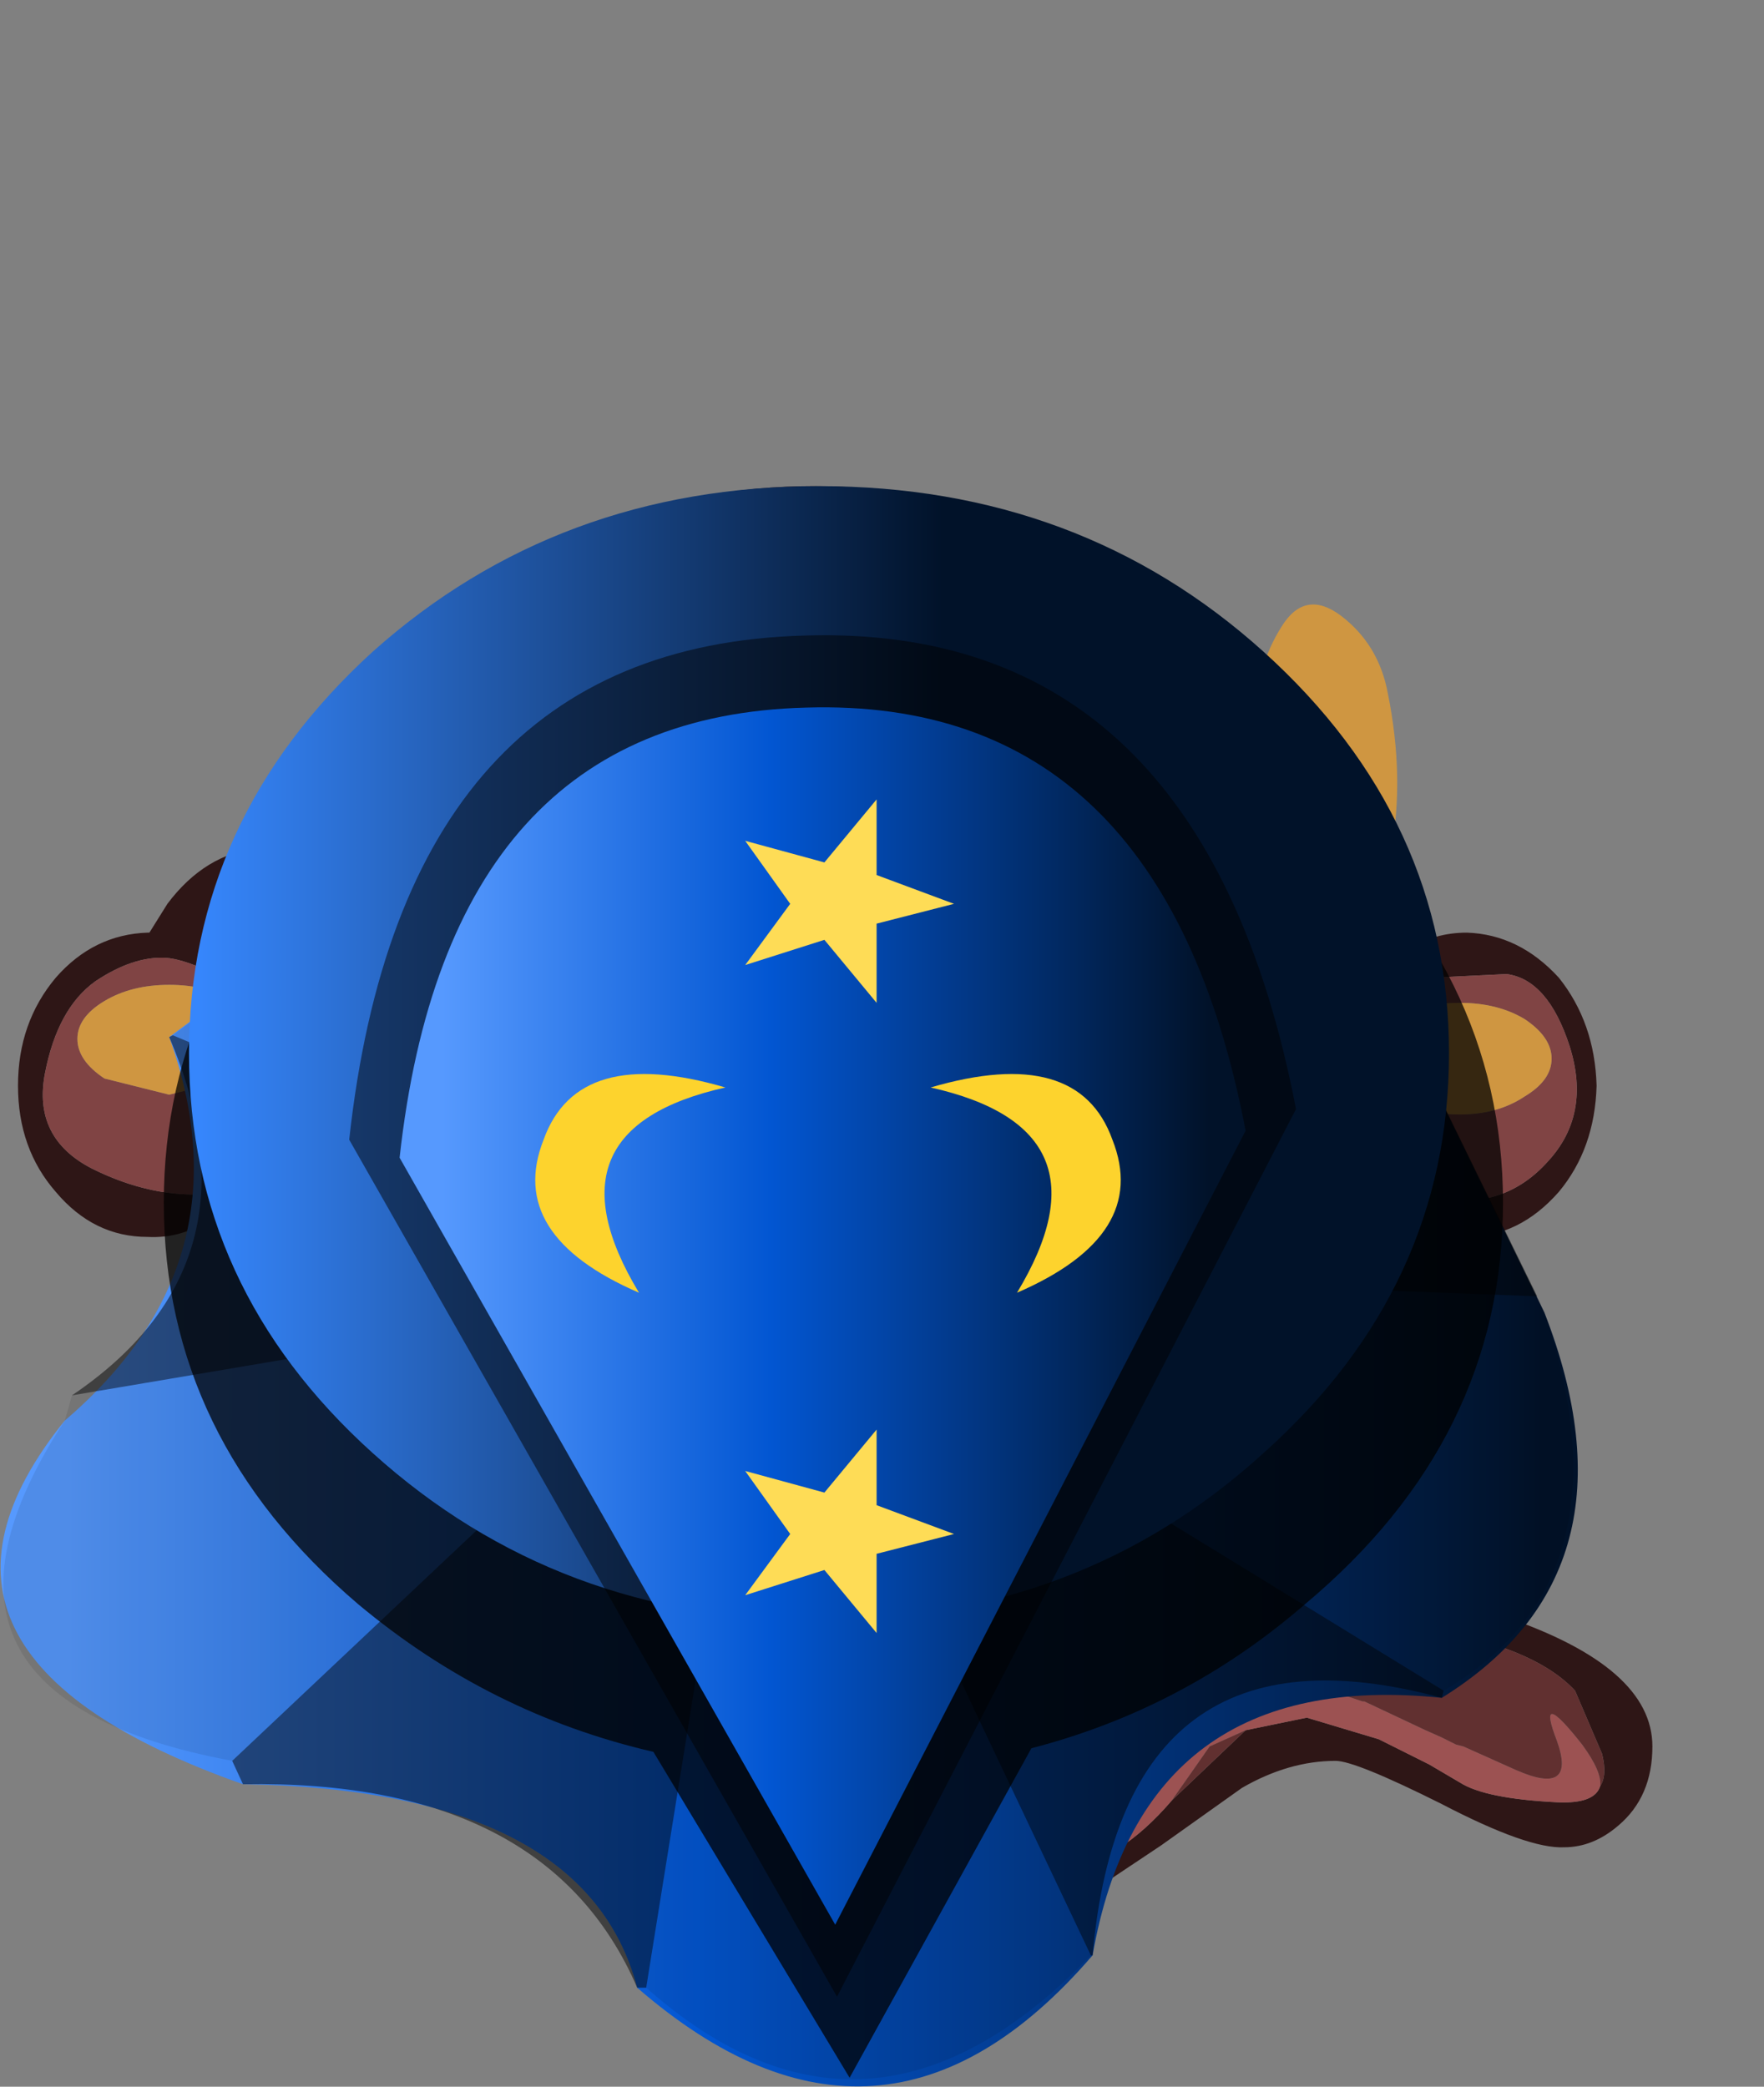 <?xml version="1.0" encoding="UTF-8" standalone="no"?>
<svg xmlns:xlink="http://www.w3.org/1999/xlink" height="57.95px" width="49.0px" xmlns="http://www.w3.org/2000/svg">
  <rect width="100%" height="100%" fill="#808080" stroke="none"/>
  <g transform="matrix(1.0, 0.0, 0.0, 1.0, 3.25, 10.8)">
    <use data-characterId="191" data-characterName="bloonstd4e_fla.TowerGFX_wizarm_137" height="34.75" id="arm" transform="matrix(1.0, 0.0, 0.0, 1.0, 24.45, -10.8)" width="21.3" xlink:href="#sprite0"/>
    <use data-characterId="159" height="39.95" transform="matrix(1.0, 0.0, 0.0, 1.0, -2.75, 2.7)" width="45.4" xlink:href="#sprite1"/>
    <use data-characterId="192" height="40.3" transform="matrix(1.0, 0.0, 0.0, 1.0, -3.25, 6.85)" width="43.85" xlink:href="#shape2"/>
    <use data-characterId="194" height="41.95" transform="matrix(1.0, 0.0, 0.0, 1.0, 2.0, 2.7)" width="35.0" xlink:href="#sprite2"/>
  </g>
  <defs>
    <g id="sprite0" transform="matrix(1.0, 0.0, 0.0, 1.0, -86.45, -14.6)">
      <use data-characterId="148" height="17.95" transform="matrix(1.0, 0.0, 0.0, 1.0, 91.7, 31.4)" width="7.0" xlink:href="#shape0"/>
    </g>
    <g id="shape0" transform="matrix(1.0, 0.0, 0.0, 1.0, -91.7, -31.4)">
      <path d="M95.55 49.35 Q94.25 49.35 93.3 47.85 92.4 46.3 92.4 44.15 92.4 42.0 93.3 40.5 94.25 38.95 95.55 38.95 96.85 38.95 97.75 40.5 98.7 42.0 98.7 44.15 98.7 46.3 97.75 47.85 96.85 49.35 95.55 49.35" fill="#613030" fill-rule="evenodd" stroke="none"/>
      <path d="M95.75 42.05 Q94.35 44.05 93.55 42.6 91.8 40.4 91.7 37.55 91.75 34.15 93.75 38.8 92.95 34.2 94.35 32.0 95.0 30.95 96.0 31.7 97.05 32.5 97.3 33.85 98.25 38.55 95.75 42.05" fill="#cf9641" fill-rule="evenodd" stroke="none"/>
    </g>
    <g id="sprite1" transform="matrix(1.0, 0.0, 0.0, 1.0, 2.75, -2.7)">
      <use data-characterId="158" height="39.95" transform="matrix(1.0, 0.0, 0.0, 1.0, -2.75, 2.7)" width="45.4" xlink:href="#shape1"/>
    </g>
    <g id="shape1" transform="matrix(1.0, 0.0, 0.0, 1.0, 2.75, -2.7)">
      <path d="M41.7 39.9 Q41.0 40.5 40.2 40.5 39.2 40.55 36.8 39.3 34.4 38.1 33.85 38.1 32.55 38.1 31.25 38.85 L29.0 40.45 26.6 42.05 Q25.1 42.75 23.5 42.65 20.75 42.5 18.35 41.1 13.5 38.35 13.5 32.75 L13.5 32.65 Q11.45 31.85 9.7 30.35 L7.35 28.85 7.0 28.6 4.55 26.2 Q3.4 24.75 2.75 23.15 L2.6 23.05 Q1.8 23.6 0.85 23.55 -0.65 23.55 -1.7 22.3 -2.75 21.1 -2.75 19.35 -2.75 17.6 -1.7 16.35 -0.65 15.15 0.85 15.1 L0.9 15.1 1.4 14.3 Q2.45 12.9 3.95 12.75 L4.55 12.0 5.2 11.45 5.4 11.25 Q6.5 9.1 8.35 7.25 12.9 2.7 19.35 2.7 25.75 2.7 30.3 7.25 32.15 9.1 33.25 11.2 34.75 12.6 35.9 15.55 36.6 15.1 37.5 15.1 38.95 15.15 40.05 16.35 41.05 17.6 41.1 19.35 41.05 21.1 40.05 22.3 38.95 23.55 37.5 23.55 36.45 23.6 35.65 23.0 34.45 26.15 31.35 28.6 L31.0 28.85 29.7 29.75 Q25.7 33.4 20.4 33.7 20.75 34.65 21.45 35.45 22.1 36.3 23.95 36.4 25.75 36.5 26.85 35.8 27.9 35.1 29.25 34.45 L31.25 33.5 33.8 33.1 35.55 33.3 38.55 34.1 Q42.65 35.5 42.65 37.7 42.65 39.1 41.7 39.9 M41.2 38.8 Q41.4 38.5 41.25 37.9 L40.5 36.15 Q39.2 34.75 35.45 34.3 L32.2 34.3 28.8 35.85 Q26.55 36.85 24.35 37.45 22.1 38.1 20.65 36.15 19.15 34.25 18.45 32.6 L17.1 32.4 Q16.9 31.5 14.7 31.1 12.4 30.7 9.15 28.95 L10.15 29.7 11.5 30.5 12.85 31.25 14.55 32.1 14.4 32.1 14.6 33.0 14.5 34.05 15.15 36.6 Q15.65 38.6 18.35 39.9 21.05 41.2 22.6 41.2 L26.15 41.1 26.25 41.1 Q27.8 40.95 29.3 39.2 L31.35 37.25 33.05 36.9 35.05 37.5 36.45 38.2 37.3 38.7 Q38.0 39.15 40.0 39.25 41.05 39.3 41.2 38.8 M31.4 11.25 L31.4 11.15 31.3 10.85 31.0 10.35 30.85 10.25 30.7 10.15 30.7 10.1 Q29.9 9.55 28.85 9.3 27.8 9.05 27.55 8.5 L25.85 6.35 25.1 5.8 Q22.65 4.1 19.2 4.1 15.7 4.1 13.3 5.8 L12.55 6.35 Q11.3 7.45 11.0 8.5 10.65 8.9 10.35 8.95 L7.95 9.8 8.0 9.8 7.25 10.25 Q6.75 10.65 6.7 11.05 L6.7 11.2 6.95 11.85 6.1 12.8 Q5.45 13.7 4.55 16.35 L4.35 17.0 4.3 17.1 Q2.2 15.85 1.35 15.8 0.45 15.75 -0.6 16.45 -1.65 17.2 -2.0 19.0 -2.35 20.8 -0.7 21.65 1.0 22.5 2.65 22.35 L4.55 21.95 4.8 21.85 4.95 21.75 5.05 21.7 5.1 21.85 5.2 22.05 5.8 23.25 Q6.85 25.05 8.75 26.55 L9.1 26.8 Q10.05 27.55 11.1 28.1 L11.95 28.5 Q15.25 30.1 19.3 30.05 L19.35 30.05 Q23.25 30.1 26.45 28.65 L28.5 27.55 29.6 26.8 29.9 26.55 Q32.6 24.45 34.6 21.35 34.7 22.2 36.65 22.5 38.55 22.8 39.75 21.45 40.95 20.15 40.35 18.25 39.75 16.4 38.6 16.25 L36.55 16.35 35.0 16.55 34.8 16.55 Q32.85 12.65 31.55 11.45 L31.4 11.25" fill="#2e1616" fill-rule="evenodd" stroke="none"/>
      <path d="M6.95 11.85 L6.7 11.2 6.7 11.05 Q6.75 10.65 7.25 10.25 L8.0 9.8 7.95 9.8 10.35 8.95 Q10.65 8.9 11.0 8.5 11.3 7.45 12.55 6.35 L13.3 5.8 Q15.7 4.1 19.2 4.1 22.65 4.1 25.1 5.8 L25.85 6.35 27.55 8.5 Q27.8 9.05 28.85 9.3 29.9 9.55 30.7 10.1 L30.7 10.15 30.85 10.25 31.0 10.35 31.3 10.85 31.4 11.15 31.4 11.25 Q31.2 11.05 30.9 11.0 L30.85 11.0 Q30.2 11.05 30.05 11.55 L29.9 12.0 Q29.3 12.75 26.85 13.4 L26.45 13.5 19.25 14.25 11.95 13.45 11.7 13.4 Q8.5 12.6 8.5 11.45 L7.4 11.5 7.2 11.65 6.95 11.85 M24.2 10.75 Q23.7 11.05 23.7 11.65 23.7 12.05 24.2 12.4 24.65 12.75 25.45 12.75 26.15 12.75 26.65 12.4 L27.0 12.05 27.15 11.65 27.0 11.05 26.65 10.75 Q26.15 10.4 25.45 10.4 24.65 10.4 24.2 10.75 M25.6 8.15 L24.3 6.5 23.7 6.1 Q21.85 4.75 19.2 4.75 16.45 4.75 14.6 6.1 L14.05 6.5 Q13.05 7.35 12.85 8.15 L12.65 8.4 Q19.75 14.85 25.8 8.4 L25.6 8.15 M11.85 11.25 L11.8 11.65 11.85 11.9 12.3 12.4 Q12.8 12.75 13.45 12.75 14.15 12.75 14.7 12.4 L15.2 11.65 Q15.2 11.05 14.7 10.75 14.15 10.4 13.45 10.4 12.8 10.4 12.3 10.75 L11.85 11.25" fill="#9c6d27" fill-rule="evenodd" stroke="none"/>
      <path d="M6.95 11.85 L7.2 11.65 7.4 11.5 8.5 11.45 Q8.5 12.6 11.7 13.4 L11.95 13.45 19.25 14.25 26.45 13.5 26.85 13.4 Q29.3 12.75 29.9 12.0 L30.05 11.55 Q30.2 11.05 30.85 11.0 L30.9 11.0 Q31.2 11.05 31.4 11.25 L31.55 11.45 Q32.85 12.65 34.8 16.55 L35.0 16.55 36.55 16.35 38.6 16.25 Q39.75 16.4 40.35 18.25 40.95 20.15 39.75 21.45 38.55 22.8 36.65 22.5 34.7 22.2 34.6 21.35 32.6 24.45 29.9 26.55 L29.6 26.8 28.5 27.55 26.45 28.65 Q23.25 30.1 19.35 30.05 L19.3 30.05 Q15.25 30.1 11.95 28.5 L11.1 28.1 Q10.05 27.55 9.1 26.8 L8.75 26.55 Q6.85 25.05 5.8 23.25 L5.2 22.05 5.1 21.85 5.05 21.7 4.95 21.75 4.8 21.85 4.55 21.95 2.65 22.35 Q1.0 22.5 -0.7 21.65 -2.35 20.8 -2.0 19.0 -1.65 17.2 -0.6 16.45 0.45 15.75 1.35 15.8 2.2 15.85 4.3 17.1 L4.35 17.0 4.55 16.35 Q5.45 13.7 6.1 12.8 L6.95 11.85 M37.3 17.05 Q36.25 17.05 35.5 17.5 34.75 18.0 34.75 18.6 34.75 19.2 35.5 19.65 36.25 20.15 37.3 20.15 38.35 20.15 39.1 19.65 39.85 19.2 39.85 18.6 39.85 18.0 39.1 17.5 38.35 17.05 37.3 17.05 M32.7 22.35 Q34.6 18.75 29.95 22.9 25.3 27.05 20.55 27.95 15.8 28.85 10.3 23.9 4.8 18.95 5.95 22.35 7.1 25.75 10.85 27.75 14.6 29.75 19.25 29.75 23.9 29.75 27.35 27.85 30.8 25.95 32.7 22.35 M3.25 17.0 Q2.5 16.55 1.45 16.55 0.4 16.55 -0.35 17.0 -1.1 17.45 -1.1 18.05 -1.1 18.65 -0.35 19.15 L1.45 19.6 3.25 19.15 Q4.0 18.65 4.0 18.05 4.0 17.45 3.25 17.0" fill="#804444" fill-rule="evenodd" stroke="none"/>
      <path d="M25.6 8.15 L25.8 8.4 Q19.75 14.85 12.65 8.4 L12.85 8.15 Q13.05 7.35 14.05 6.5 L14.6 6.1 Q16.45 4.75 19.2 4.75 21.85 4.75 23.7 6.1 L24.3 6.5 25.6 8.15 M37.3 17.05 Q38.35 17.05 39.1 17.5 39.85 18.0 39.85 18.6 39.85 19.2 39.1 19.65 38.35 20.15 37.3 20.15 36.25 20.15 35.5 19.65 34.75 19.2 34.75 18.6 34.75 18.0 35.5 17.5 36.25 17.05 37.3 17.05 M3.25 17.0 Q4.0 17.45 4.0 18.05 4.0 18.65 3.25 19.15 L1.45 19.6 -0.35 19.15 Q-1.1 18.65 -1.1 18.05 -1.1 17.45 -0.35 17.0 0.4 16.55 1.45 16.55 2.5 16.55 3.25 17.0" fill="#cf9641" fill-rule="evenodd" stroke="none"/>
      <path d="M24.2 10.75 Q24.65 10.4 25.45 10.4 26.15 10.4 26.65 10.75 L27.0 11.05 27.15 11.65 27.0 12.05 26.65 12.4 Q26.15 12.75 25.45 12.75 24.65 12.75 24.2 12.4 23.7 12.05 23.7 11.65 23.7 11.05 24.2 10.75 M11.85 11.25 L12.3 10.75 Q12.8 10.4 13.45 10.4 14.15 10.4 14.7 10.75 15.2 11.05 15.2 11.65 L14.7 12.4 Q14.15 12.75 13.45 12.75 12.8 12.75 12.3 12.4 L11.85 11.9 11.8 11.65 11.85 11.25" fill="#000000" fill-rule="evenodd" stroke="none"/>
      <path d="M17.1 32.4 L17.1 32.55 Q17.1 33.65 18.0 35.65 18.9 37.7 21.75 38.95 24.55 40.2 26.35 39.6 28.15 39.0 28.6 38.5 L29.2 37.7 29.85 37.15 30.5 36.7 30.75 36.55 Q32.3 35.85 33.95 36.25 L34.15 36.3 34.6 36.45 34.65 36.45 36.35 37.25 36.8 37.45 37.2 37.65 37.4 37.7 38.85 38.35 Q40.55 39.1 40.0 37.55 39.4 36.0 40.7 37.65 41.25 38.4 41.2 38.8 41.05 39.3 40.0 39.25 38.0 39.15 37.3 38.7 L36.45 38.2 35.05 37.5 33.05 36.9 31.35 37.25 30.35 37.7 29.3 39.2 Q27.8 40.95 26.25 41.1 L26.15 41.1 22.6 41.2 Q21.05 41.2 18.35 39.9 15.65 38.6 15.15 36.6 L14.5 34.05 14.6 33.0 14.75 32.2 14.55 32.1 12.85 31.25 11.5 30.5 10.15 29.7 9.15 28.95 Q12.4 30.7 14.7 31.1 16.9 31.5 17.1 32.4" fill="#9c5252" fill-rule="evenodd" stroke="none"/>
      <path d="M41.2 38.8 Q41.25 38.4 40.7 37.65 39.4 36.0 40.0 37.55 40.55 39.1 38.85 38.35 L37.4 37.7 37.2 37.65 36.8 37.45 36.35 37.25 34.65 36.45 34.6 36.45 34.15 36.3 33.95 36.25 Q32.3 35.85 30.75 36.55 L30.5 36.7 29.85 37.15 29.2 37.7 28.6 38.5 Q28.15 39.0 26.35 39.6 24.55 40.2 21.75 38.95 18.9 37.7 18.0 35.65 17.1 33.65 17.1 32.55 L17.1 32.4 18.45 32.6 Q19.15 34.25 20.65 36.15 22.1 38.1 24.35 37.45 26.55 36.85 28.8 35.85 L32.2 34.3 35.45 34.3 Q39.2 34.75 40.5 36.15 L41.25 37.9 Q41.4 38.5 41.2 38.8 M14.55 32.1 L14.75 32.2 14.6 33.0 14.4 32.1 14.55 32.1 M29.3 39.2 L30.35 37.7 31.35 37.25 29.3 39.2" fill="#613030" fill-rule="evenodd" stroke="none"/>
      <path d="M32.7 22.35 Q30.8 25.95 27.35 27.85 23.9 29.75 19.25 29.75 14.6 29.75 10.85 27.75 7.1 25.75 5.95 22.35 4.8 18.95 10.3 23.9 15.8 28.85 20.55 27.95 25.3 27.05 29.95 22.9 34.6 18.75 32.7 22.35" fill="#4e2929" fill-rule="evenodd" stroke="none"/>
      <path d="M27.5 14.9 L27.9 14.8 27.7 14.95 27.5 14.9 M15.5 22.05 Q18.4 26.9 18.05 29.7 L9.15 28.95 Q3.6 18.4 7.95 13.8 13.0 16.25 16.25 15.6 19.9 20.15 15.5 22.05" fill="url(#gradient0)" fill-rule="evenodd" stroke="none"/>
      <path d="M27.5 14.9 L27.7 14.95 33.8 14.65 Q35.25 18.75 33.8 23.8 25.0 31.9 20.2 32.15 23.95 25.4 15.5 22.05 19.9 20.15 16.25 15.6 21.9 14.05 27.5 14.9" fill="url(#gradient1)" fill-rule="evenodd" stroke="none"/>
    </g>
    <linearGradient gradientTransform="matrix(-0.006, -0.004, 0.008, -0.011, 6.5, 19.2)" gradientUnits="userSpaceOnUse" id="gradient0" spreadMethod="pad" x1="-819.2" x2="819.2">
      <stop offset="0.0" stop-color="#ffffff" stop-opacity="0.0"/>
      <stop offset="1.0" stop-color="#ffffff" stop-opacity="0.549"/>
    </linearGradient>
    <linearGradient gradientTransform="matrix(0.006, 0.004, -0.007, 0.012, 28.9, 18.6)" gradientUnits="userSpaceOnUse" id="gradient1" spreadMethod="pad" x1="-819.2" x2="819.2">
      <stop offset="0.0" stop-color="#000000" stop-opacity="0.0"/>
      <stop offset="1.0" stop-color="#000000" stop-opacity="0.549"/>
    </linearGradient>
    <g id="shape2" transform="matrix(1.0, 0.0, 0.0, 1.0, 3.25, -6.85)">
      <path d="M39.65 25.65 Q42.45 32.85 36.8 36.35 28.5 35.5 27.1 43.5 21.25 50.3 14.45 44.4 13.0 38.9 3.5 38.75 -6.7 35.15 -1.45 28.65 3.7 24.25 1.45 18.0 L11.15 10.8 23.8 9.9 34.75 15.6 39.65 25.65" fill="url(#gradient2)" fill-rule="evenodd" stroke="none"/>
      <path d="M34.35 15.4 L34.75 15.6 39.45 25.2 18.4 24.4 18.15 23.85 34.35 15.4 M36.85 36.15 L36.8 36.35 Q27.95 33.95 27.1 43.5 L27.05 43.5 18.25 24.95 18.65 25.0 18.75 25.05 36.85 36.15 M14.7 44.4 L14.45 44.4 Q11.95 38.6 3.5 38.75 L3.2 38.1 17.2 24.9 17.3 24.8 17.7 24.75 17.85 24.8 14.7 44.4 M-1.25 27.95 Q4.15 24.3 1.45 18.0 L1.55 17.95 17.05 24.45 17.25 24.55 17.1 24.85 -1.25 27.95 M11.55 10.8 L23.45 9.95 17.8 23.2 11.55 10.8" fill="#000000" fill-opacity="0.498" fill-rule="evenodd" stroke="none"/>
      <path d="M34.35 15.4 L18.15 23.85 17.8 23.2 17.35 24.25 17.05 24.45 1.55 17.95 11.15 10.8 11.55 10.8 17.8 23.2 23.45 9.95 23.8 9.9 34.35 15.4 M18.4 24.4 L39.45 25.2 39.65 25.65 Q42.15 33.05 36.85 36.15 L18.75 25.05 18.4 24.4 M27.05 43.5 Q20.9 49.9 14.7 44.4 L17.85 24.8 18.25 24.95 27.05 43.5 M3.2 38.1 Q-6.45 36.3 -1.45 28.65 L-1.25 27.95 17.1 24.85 17.2 24.9 3.2 38.1" fill="#000000" fill-opacity="0.086" fill-rule="evenodd" stroke="none"/>
      <path d="M38.5 22.6 Q38.5 29.15 33.0 33.75 29.65 36.65 25.4 37.75 L20.35 46.9 14.9 37.85 Q10.35 36.8 6.7 33.75 1.3 29.15 1.3 22.6 1.3 16.1 6.7 11.45 12.2 6.85 19.9 6.85 27.6 6.85 33.0 11.45 38.5 16.1 38.5 22.6" fill="#000000" fill-opacity="0.737" fill-rule="evenodd" stroke="none"/>
    </g>
    <linearGradient gradientTransform="matrix(0.025, 0.0, 0.0, 0.021, 19.1, 27.15)" gradientUnits="userSpaceOnUse" id="gradient2" spreadMethod="pad" x1="-819.2" x2="819.2">
      <stop offset="0.0" stop-color="#5699fe"/>
      <stop offset="0.427" stop-color="#0256d2"/>
      <stop offset="1.0" stop-color="#011229"/>
    </linearGradient>
    <g id="sprite2" transform="matrix(1.0, 0.0, 0.0, 1.0, 5.85, 6.1)">
      <use data-characterId="193" height="41.95" transform="matrix(1.0, 0.0, 0.0, 1.0, -5.85, -6.1)" width="35.0" xlink:href="#shape3"/>
    </g>
    <g id="shape3" transform="matrix(1.0, 0.0, 0.0, 1.0, 5.85, 6.1)">
      <path d="M24.0 -1.5 Q29.15 3.15 29.15 9.65 29.15 16.15 24.0 20.75 18.9 25.4 11.65 25.4 4.4 25.4 -0.75 20.75 -5.85 16.15 -5.85 9.65 -5.85 3.15 -0.75 -1.5 4.4 -6.1 11.65 -6.1 18.9 -6.1 24.0 -1.5" fill="url(#gradient3)" fill-rule="evenodd" stroke="none"/>
      <path d="M12.15 35.85 L-1.4 12.05 Q0.1 -1.65 11.25 -1.95 22.3 -2.3 24.9 11.2 L12.15 35.85" fill="#000000" fill-opacity="0.498" fill-rule="evenodd" stroke="none"/>
      <path d="M23.5 11.8 L12.1 33.85 0.0 12.55 Q1.35 0.3 11.3 0.05 21.2 -0.25 23.5 11.8" fill="url(#gradient4)" fill-rule="evenodd" stroke="none"/>
      <path d="M13.25 6.05 L13.25 8.25 11.8 6.5 9.6 7.2 10.85 5.5 9.6 3.75 11.8 4.35 13.25 2.6 13.25 4.7 15.4 5.5 13.25 6.05 M13.25 22.2 L15.4 23.0 13.25 23.55 13.25 25.75 11.8 24.0 9.6 24.7 10.85 23.0 9.6 21.25 11.8 21.85 13.25 20.1 13.25 22.2" fill="#fedc56" fill-rule="evenodd" stroke="none"/>
      <path d="M19.8 12.05 Q20.85 14.7 17.15 16.3 19.9 11.75 14.75 10.6 18.85 9.4 19.8 12.05 M4.0 12.05 Q4.95 9.4 9.05 10.6 3.9 11.75 6.65 16.3 2.95 14.7 4.0 12.05" fill="#fdd32d" fill-rule="evenodd" stroke="none"/>
    </g>
    <linearGradient gradientTransform="matrix(0.021, 0.0, 0.0, 0.019, 11.65, 9.65)" gradientUnits="userSpaceOnUse" id="gradient3" spreadMethod="pad" x1="-819.2" x2="819.2">
      <stop offset="0.0" stop-color="#3686fc"/>
      <stop offset="0.6" stop-color="#011229"/>
    </linearGradient>
    <linearGradient gradientTransform="matrix(0.013, 0.0, 0.0, 0.027, 11.85, 22.15)" gradientUnits="userSpaceOnUse" id="gradient4" spreadMethod="pad" x1="-819.2" x2="819.2">
      <stop offset="0.0" stop-color="#5699fe"/>
      <stop offset="0.427" stop-color="#0256d2"/>
      <stop offset="1.0" stop-color="#011229"/>
    </linearGradient>
  </defs>
</svg>
